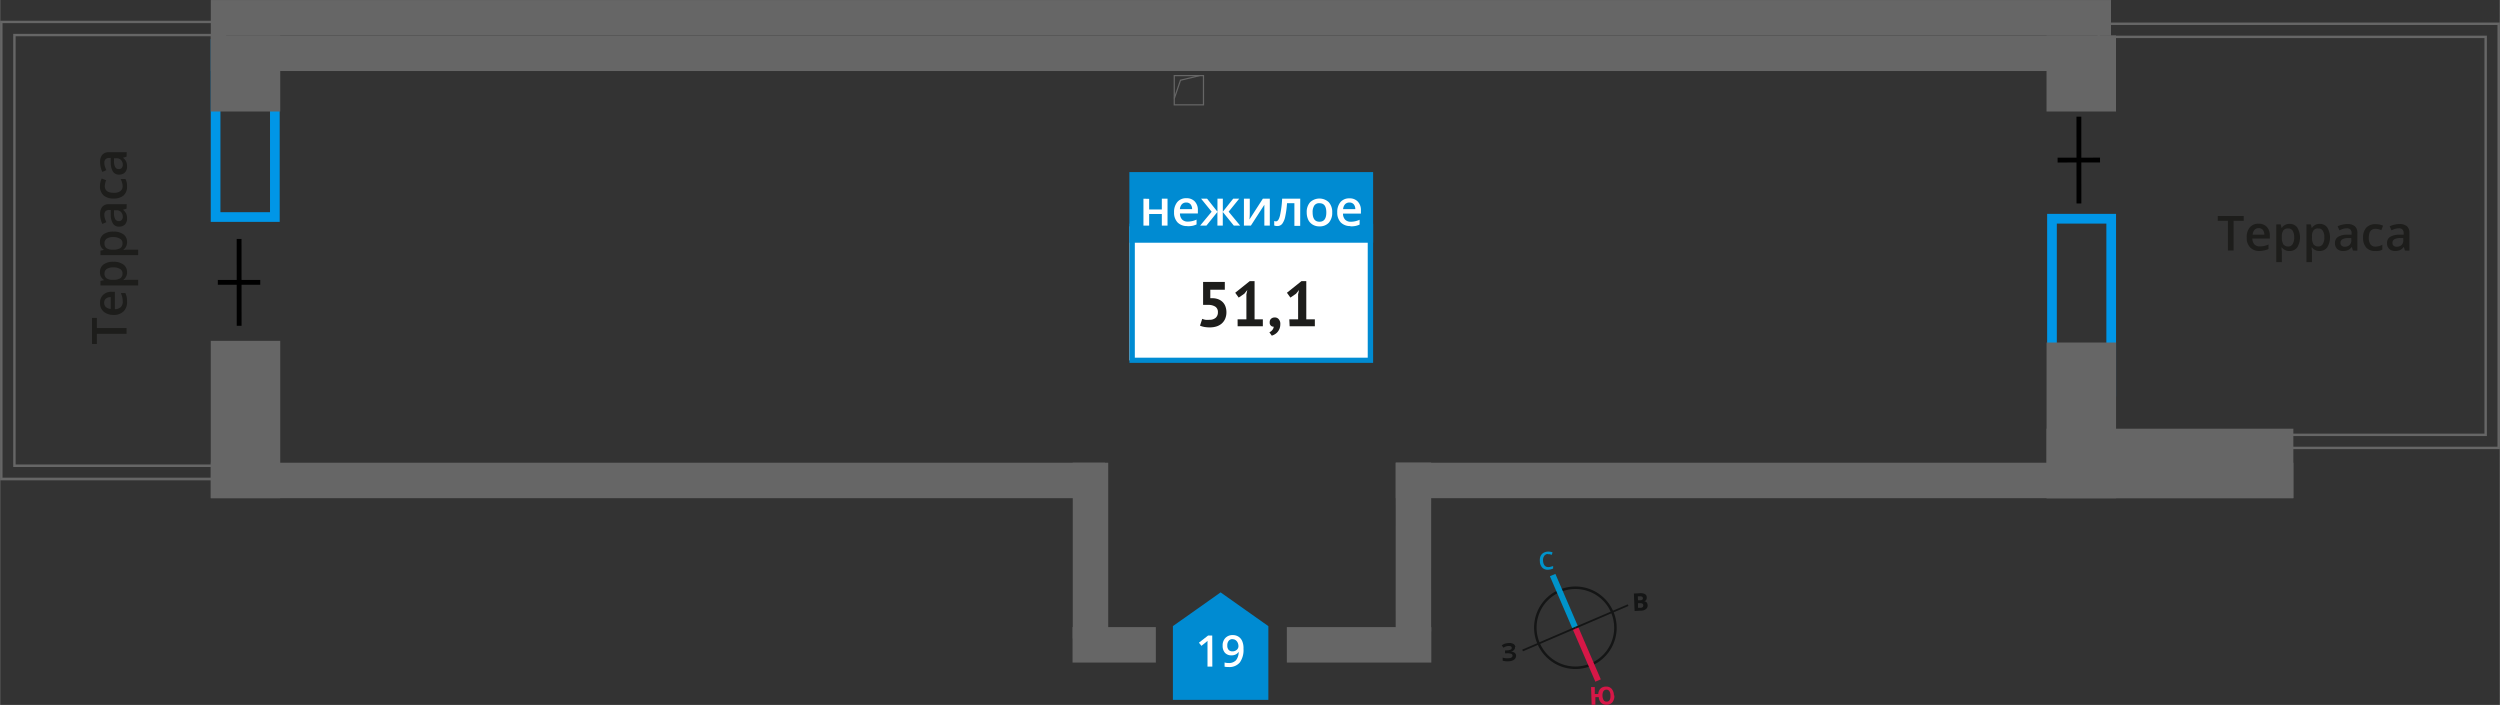 <svg xmlns="http://www.w3.org/2000/svg" width="182.28mm" height="51.4mm" viewBox="0 0 516.69 145.71"><rect x="0" y="0" width="516.69" height="145.71" fill="#333333" stroke="none"/><defs><style>.cls-1{fill:#666;}.cls-2{fill:#0096e7;}.cls-10,.cls-11,.cls-3,.cls-7,.cls-9{fill:none;stroke-miterlimit:10;}.cls-3{stroke:#666;stroke-width:0.25px;}.cls-4{fill:#fff;}.cls-5,.cls-8{fill:#008bd2;}.cls-6{fill:#1d1d1b;}.cls-7{stroke:#000;}.cls-8{fill-rule:evenodd;}.cls-9{stroke:#141515;stroke-width:0.52px;}.cls-10{stroke:#0093ca;}.cls-10,.cls-11{stroke-width:1.23px;}.cls-11{stroke:#d61747;}.cls-12{fill:#141515;}.cls-13{fill:#0093ca;}.cls-14{fill:#d61747;}</style></defs><g id="text"><path class="cls-1" d="M516.19,5.16V92.33H472.13v-2.2H514V7.37H434V5.16h82.19m.5-.5H433.5V7.87h80V89.63H471.63v3.2h45.06V4.66Z"/><path class="cls-1" d="M46.24,4.78V7H2.71V96.53H44.56v2.2H.5V4.78H46.24m.5-.5H0v95H45.06V96H3.21V7.49H46.74V4.28Z"/><path class="cls-2" d="M55.79,10.09V43.86H45.54V10.09H55.79m2-2H43.54V45.86H57.79V8.09Z"/><path class="cls-2" d="M435.35,46.21V80H425.11V46.21h10.24m2-2H423.11V82h14.24V44.21Z"/><rect class="cls-3" x="242.69" y="15.63" width="6.04" height="6.04"/><polyline class="cls-3" points="242.69 20.37 243.98 16.58 247.93 15.63"/><rect class="cls-1" x="42.87" y="8.01" width="15.71" height="14.36" transform="matrix(0, -1, 1, 0, 35.53, 65.92)"/><rect class="cls-1" x="414.07" y="79.7" width="32.18" height="14.36" transform="matrix(0, -1, 1, 0, 343.29, 517.05)"/><rect class="cls-1" x="422.31" y="8.01" width="15.71" height="14.36" transform="matrix(0, -1, 1, 0, 414.97, 445.36)"/><rect class="cls-1" x="34.46" y="79.53" width="32.52" height="14.36" transform="translate(-35.99 137.43) rotate(-90)"/><rect class="cls-1" x="422.99" y="88.61" width="51.01" height="14.36"/><rect class="cls-1" x="288.47" y="95.63" width="185.52" height="7.33" transform="translate(762.47 198.6) rotate(180)"/><rect class="cls-1" x="43.54" y="95.63" width="184.8" height="7.33" transform="translate(271.89 198.6) rotate(180)"/><rect class="cls-1" x="43.54" width="392.76" height="7.33" transform="translate(479.85 7.34) rotate(180)"/><rect class="cls-1" x="43.54" y="7.34" width="392.76" height="7.33" transform="translate(479.85 22.02) rotate(-180)"/><rect class="cls-1" x="274.7" y="109.4" width="34.88" height="7.33" transform="translate(405.24 -179.06) rotate(90.01)"/><rect class="cls-1" x="207.19" y="110.14" width="36.34" height="7.33" transform="translate(339.18 -111.55) rotate(90)"/><rect class="cls-1" x="265.96" y="129.6" width="29.86" height="7.33" transform="translate(561.78 266.55) rotate(-180)"/><rect class="cls-1" x="221.68" y="129.6" width="17.21" height="7.33" transform="translate(460.56 266.55) rotate(-180)"/><rect class="cls-4" x="233.43" y="46.78" width="49.8" height="27.71"/><path class="cls-5" d="M282.68,47.33H234.54v26.6h48.14ZM234,46.23h49.79V75H233.43V46.23Z"/><rect class="cls-5" x="233.41" y="35.57" width="50.38" height="14.6"/><path class="cls-4" d="M278.9,41.86a1.2,1.2,0,0,0-.91.36,1.73,1.73,0,0,0-.4,1h2.52a1.56,1.56,0,0,0-.33-1,1.12,1.12,0,0,0-.88-.36m.21,4.87a2.72,2.72,0,0,1-2-.75,2.94,2.94,0,0,1-.73-2.09,3.16,3.16,0,0,1,.68-2.14A2.34,2.34,0,0,1,278.9,41a2.25,2.25,0,0,1,1.73.67,2.53,2.53,0,0,1,.64,1.84v.64h-3.7a1.8,1.8,0,0,0,.43,1.24,1.55,1.55,0,0,0,1.17.44,3.73,3.73,0,0,0,.91-.1,4.33,4.33,0,0,0,.92-.31v1a4.12,4.12,0,0,1-.88.29,6,6,0,0,1-1,.08m-7.83-2.89c0,1.28.47,1.93,1.42,1.93s1.41-.65,1.41-1.93-.47-1.9-1.42-1.9a1.19,1.19,0,0,0-1.07.49,2.45,2.45,0,0,0-.34,1.41m4.05,0a3.07,3.07,0,0,1-.7,2.13,2.52,2.52,0,0,1-1.95.76,2.56,2.56,0,0,1-1.37-.35,2.34,2.34,0,0,1-.93-1,3.51,3.51,0,0,1-.32-1.53,3,3,0,0,1,.7-2.11,2.82,2.82,0,0,1,3.86,0,3,3,0,0,1,.71,2.1m-6.62,2.79h-1.2V42H266a18.62,18.62,0,0,1-.38,2.79,3.78,3.78,0,0,1-.62,1.47,1.24,1.24,0,0,1-1,.46,1.73,1.73,0,0,1-.65-.11v-.93a1,1,0,0,0,.37.07c.35,0,.61-.38.81-1.15a21.06,21.06,0,0,0,.46-3.53h3.74ZM258.3,41.07v2.85c0,.33,0,.82-.08,1.46L261,41.07h1.44v5.56h-1.13v-2.8q0-.22,0-.75c0-.34,0-.6,0-.75l-2.78,4.3h-1.44V41.07Zm-6.68,2.7v-2.7h1.11v2.7l2.14-2.7h1.24l-2.18,2.69,2.38,2.87H255l-2.28-2.82v2.82h-1.11V43.81l-2.27,2.82h-1.3l2.38-2.87-2.18-2.69h1.24Zm-6.46-1.91a1.19,1.19,0,0,0-.9.36,1.67,1.67,0,0,0-.4,1h2.52a1.56,1.56,0,0,0-.33-1,1.14,1.14,0,0,0-.89-.36m.22,4.87a2.72,2.72,0,0,1-2-.75,2.89,2.89,0,0,1-.73-2.09,3.16,3.16,0,0,1,.68-2.14,2.33,2.33,0,0,1,1.86-.78,2.26,2.26,0,0,1,1.74.67,2.53,2.53,0,0,1,.64,1.84v.64h-3.7a1.8,1.8,0,0,0,.43,1.24,1.55,1.55,0,0,0,1.17.44,3.79,3.79,0,0,0,.91-.1,4.53,4.53,0,0,0,.92-.31v1a4.32,4.32,0,0,1-.88.29,6,6,0,0,1-1,.08m-7.92-5.66V43.3h2.62V41.07h1.18v5.56h-1.18v-2.4h-2.62v2.4h-1.18V41.07Z"/><path class="cls-6" d="M249.94,66.1a1.9,1.9,0,0,0,1.32-.42,1.47,1.47,0,0,0,.45-1.14,1.29,1.29,0,0,0-.53-1.15,2.66,2.66,0,0,0-1.53-.37l-1,0V58.28h4.49v1.6h-3v1.76l.53,0a3.24,3.24,0,0,1,1.16.23,2.55,2.55,0,0,1,.88.58,2.45,2.45,0,0,1,.56.9,3.44,3.44,0,0,1,.2,1.18,3.37,3.37,0,0,1-.26,1.36,2.77,2.77,0,0,1-.73,1,3.1,3.1,0,0,1-1.09.59,4.54,4.54,0,0,1-1.37.19,6.57,6.57,0,0,1-1.11-.09,4.2,4.2,0,0,1-.9-.27l.46-1.41a3.18,3.18,0,0,0,.66.2A4.37,4.37,0,0,0,249.94,66.1Z"/><path class="cls-6" d="M255.78,66h1.82V60.83l.19-.89-.62.77-1.16.8-.72-1,3-2.4h1V66H261v1.43h-5.21Z"/><path class="cls-6" d="M262.42,66.59a.89.89,0,0,1,.29-.71,1.06,1.06,0,0,1,.72-.26,1,1,0,0,1,.86.37,1.41,1.41,0,0,1,.32,1,2.57,2.57,0,0,1-.18,1,2.49,2.49,0,0,1-.46.71,2.36,2.36,0,0,1-.57.44,3.07,3.07,0,0,1-.55.24l-.5-.7a1.52,1.52,0,0,0,.61-.47,1.23,1.23,0,0,0,.29-.69.75.75,0,0,1-.57-.19A.85.85,0,0,1,262.42,66.59Z"/><path class="cls-6" d="M266.47,66h1.82V60.83l.19-.89-.62.77-1.16.8-.72-1,3-2.4h1V66h1.77v1.43h-5.21Z"/><line class="cls-7" x1="49.4" y1="49.39" x2="49.41" y2="67.34"/><line class="cls-7" x1="45" y1="58.36" x2="53.77" y2="58.36"/><line class="cls-7" x1="429.67" y1="24.11" x2="429.68" y2="42.06"/><line class="cls-7" x1="425.27" y1="33.09" x2="434.04" y2="33.08"/><polygon class="cls-8" points="262.14 129.41 262.13 129.41 257.2 125.93 252.27 122.44 247.34 125.93 242.41 129.41 242.41 129.41 242.41 129.41 242.41 144.66 262.14 144.66 262.14 129.41 262.14 129.41"/><path class="cls-4" d="M250.56,137.78h-1v-4.15c0-.49,0-.89,0-1.18l-.25.24-1,.8-.52-.65,1.89-1.48h.86Z"/><path class="cls-4" d="M257,134.1a4.41,4.41,0,0,1-.76,2.83,2.79,2.79,0,0,1-2.31.94,3.94,3.94,0,0,1-.84-.07v-.87a2.69,2.69,0,0,0,.79.11,2,2,0,0,0,1.56-.56,2.74,2.74,0,0,0,.56-1.77h0a1.43,1.43,0,0,1-.63.57,1.91,1.91,0,0,1-.86.18,1.76,1.76,0,0,1-1.34-.53,2.11,2.11,0,0,1-.48-1.46,2.2,2.2,0,0,1,.56-1.6,2,2,0,0,1,1.54-.6,2.09,2.09,0,0,1,1.2.34,2.06,2.06,0,0,1,.78,1A3.68,3.68,0,0,1,257,134.1Zm-2.24-2a1,1,0,0,0-.82.35,1.51,1.51,0,0,0-.29,1,1.27,1.27,0,0,0,.27.86,1,1,0,0,0,.8.32,1.31,1.31,0,0,0,.88-.31,1,1,0,0,0,.36-.73,1.77,1.77,0,0,0-.15-.73,1.29,1.29,0,0,0-.43-.54A1,1,0,0,0,254.77,132.13Z"/><path class="cls-6" d="M26.14,67.81V69H20v2.1H19V65.71h1v2.1Z"/><path class="cls-6" d="M26.24,62.38a2.62,2.62,0,0,1-.74,2,2.79,2.79,0,0,1-2,.71,3.05,3.05,0,0,1-2.08-.66,2.26,2.26,0,0,1-.76-1.81,2.22,2.22,0,0,1,.65-1.69,2.45,2.45,0,0,1,1.79-.62h.62v3.6a1.81,1.81,0,0,0,1.21-.43,1.49,1.49,0,0,0,.42-1.13,4.19,4.19,0,0,0-.09-.89,4.59,4.59,0,0,0-.3-.88h.93a3.39,3.39,0,0,1,.28.85A4.74,4.74,0,0,1,26.24,62.38Zm-4.73.21a1.15,1.15,0,0,0,.35.87,1.7,1.7,0,0,0,1,.4V61.41a1.47,1.47,0,0,0-1,.32A1.09,1.09,0,0,0,21.51,62.59Z"/><path class="cls-6" d="M26.24,56.23a1.91,1.91,0,0,1-.74,1.6v.06l.83-.06h2.21V59h-7.8v-.92l.72-.17v-.05a1.8,1.8,0,0,1-.82-1.62,1.9,1.9,0,0,1,.73-1.57,3.3,3.3,0,0,1,2.06-.56,3.3,3.3,0,0,1,2.06.57A1.88,1.88,0,0,1,26.24,56.23Zm-4.66.28a1.18,1.18,0,0,0,.4,1,2.07,2.07,0,0,0,1.28.32h.17a2.52,2.52,0,0,0,1.43-.32,1.16,1.16,0,0,0,.44-1,1,1,0,0,0-.49-.91,2.46,2.46,0,0,0-1.39-.33,2.49,2.49,0,0,0-1.38.32A1.08,1.08,0,0,0,21.58,56.51Z"/><path class="cls-6" d="M26.24,50a1.91,1.91,0,0,1-.74,1.6v.06l.83-.06h2.21v1.14h-7.8v-.92l.72-.17v0A1.8,1.8,0,0,1,20.64,50a1.9,1.9,0,0,1,.73-1.57,3.3,3.3,0,0,1,2.06-.56,3.3,3.3,0,0,1,2.06.57A1.88,1.88,0,0,1,26.24,50Zm-4.66.28a1.18,1.18,0,0,0,.4,1,2.07,2.07,0,0,0,1.28.32h.17a2.52,2.52,0,0,0,1.43-.32,1.16,1.16,0,0,0,.44-1,1,1,0,0,0-.49-.92A2.55,2.55,0,0,0,23.42,49a2.49,2.49,0,0,0-1.38.32A1.08,1.08,0,0,0,21.58,50.28Z"/><path class="cls-6" d="M26.14,43.13l-.75.23v0a2.16,2.16,0,0,1,.67.79,2.44,2.44,0,0,1,.18,1,1.77,1.77,0,0,1-.43,1.25,1.66,1.66,0,0,1-1.22.44,1.41,1.41,0,0,1-1.26-.62,3.54,3.54,0,0,1-.46-1.89l0-.93h-.29a1.08,1.08,0,0,0-.77.24,1,1,0,0,0-.26.75,2.67,2.67,0,0,0,.12.8,5.84,5.84,0,0,0,.29.73l-.82.37a4,4,0,0,1-.35-1,4.45,4.45,0,0,1-.12-1,2.33,2.33,0,0,1,.45-1.55,1.76,1.76,0,0,1,1.41-.53h3.64Zm-.78,1.71a1.43,1.43,0,0,0-.35-1,1.27,1.27,0,0,0-1-.38h-.47l0,.69a2.38,2.38,0,0,0,.27,1.18.82.82,0,0,0,.74.37.73.73,0,0,0,.56-.21A1,1,0,0,0,25.36,44.84Z"/><path class="cls-6" d="M26.24,38.53a2.38,2.38,0,0,1-.72,1.87,3,3,0,0,1-2.05.63,3,3,0,0,1-2.1-.66,2.52,2.52,0,0,1-.73-1.93A3.66,3.66,0,0,1,21,36.9l.92.35a3.48,3.48,0,0,0-.28,1.2c0,.94.62,1.4,1.86,1.4a2.17,2.17,0,0,0,1.36-.35,1.19,1.19,0,0,0,.46-1A3,3,0,0,0,24.9,37h1a2.22,2.22,0,0,1,.26.66A4,4,0,0,1,26.24,38.53Z"/><path class="cls-6" d="M26.14,32.38l-.75.23v0a2.16,2.16,0,0,1,.67.79,2.44,2.44,0,0,1,.18,1,1.73,1.73,0,0,1-.43,1.24,1.62,1.62,0,0,1-1.22.45,1.43,1.43,0,0,1-1.26-.62,3.54,3.54,0,0,1-.46-1.89l0-.93h-.29a1.08,1.08,0,0,0-.77.24,1,1,0,0,0-.26.75,2.67,2.67,0,0,0,.12.8,6.52,6.52,0,0,0,.29.73l-.82.37a4,4,0,0,1-.35-1,4.45,4.45,0,0,1-.12-1,2.31,2.31,0,0,1,.45-1.55,1.76,1.76,0,0,1,1.41-.53h3.64Zm-.78,1.71a1.42,1.42,0,0,0-.35-1,1.24,1.24,0,0,0-1-.38h-.47l0,.69a2.38,2.38,0,0,0,.27,1.18.82.82,0,0,0,.74.37.73.73,0,0,0,.56-.21A1,1,0,0,0,25.36,34.09Z"/><path class="cls-6" d="M461.64,51.78h-1.17V45.64h-2.1v-1h5.37v1h-2.1Z"/><path class="cls-6" d="M467.07,51.88a2.61,2.61,0,0,1-2-.74,2.75,2.75,0,0,1-.71-2A3.05,3.05,0,0,1,465,47a2.28,2.28,0,0,1,1.82-.76,2.25,2.25,0,0,1,1.69.65,2.5,2.5,0,0,1,.62,1.79v.62h-3.6a1.8,1.8,0,0,0,.42,1.21,1.49,1.49,0,0,0,1.13.42,4.13,4.13,0,0,0,.89-.09,4.66,4.66,0,0,0,.89-.3v.93a3.53,3.53,0,0,1-.85.28A4.88,4.88,0,0,1,467.07,51.88Zm-.21-4.73a1.16,1.16,0,0,0-.88.35,1.64,1.64,0,0,0-.39,1H468a1.57,1.57,0,0,0-.32-1A1.14,1.14,0,0,0,466.86,47.15Z"/><path class="cls-6" d="M473.21,51.88a1.88,1.88,0,0,1-1.59-.74h-.07c0,.46.07.73.07.83v2.21h-1.15v-7.8h.93c0,.1.08.34.16.72h.06a1.81,1.81,0,0,1,1.61-.82,1.88,1.88,0,0,1,1.57.73,4,4,0,0,1,0,4.13A1.9,1.9,0,0,1,473.21,51.88Zm-.28-4.66a1.18,1.18,0,0,0-1,.4,2.08,2.08,0,0,0-.31,1.28v.17a2.53,2.53,0,0,0,.31,1.43,1.18,1.18,0,0,0,1,.44,1,1,0,0,0,.92-.49,2.55,2.55,0,0,0,.32-1.39,2.43,2.43,0,0,0-.32-1.37A1,1,0,0,0,472.93,47.22Z"/><path class="cls-6" d="M479.44,51.88a1.9,1.9,0,0,1-1.59-.74h-.07c0,.46.07.73.07.83v2.21H476.7v-7.8h.93c0,.1.08.34.16.72h.06a1.81,1.81,0,0,1,1.61-.82A1.88,1.88,0,0,1,481,47a4,4,0,0,1,0,4.13A1.9,1.9,0,0,1,479.44,51.88Zm-.28-4.66a1.18,1.18,0,0,0-1,.4,2.08,2.08,0,0,0-.31,1.28v.17a2.53,2.53,0,0,0,.31,1.43,1.18,1.18,0,0,0,1,.44,1,1,0,0,0,.92-.49,2.55,2.55,0,0,0,.32-1.39,2.43,2.43,0,0,0-.32-1.37A1,1,0,0,0,479.16,47.22Z"/><path class="cls-6" d="M486.31,51.78l-.23-.75h0a2.16,2.16,0,0,1-.79.67,2.44,2.44,0,0,1-1,.18,1.73,1.73,0,0,1-1.24-.43,1.61,1.61,0,0,1-.45-1.22,1.45,1.45,0,0,1,.62-1.26,3.54,3.54,0,0,1,1.89-.46l.93,0v-.29a1.09,1.09,0,0,0-.24-.77,1,1,0,0,0-.75-.26,2.67,2.67,0,0,0-.8.12,6.52,6.52,0,0,0-.73.29l-.37-.82a4,4,0,0,1,1-.35,4.45,4.45,0,0,1,1-.12,2.31,2.31,0,0,1,1.55.45,1.76,1.76,0,0,1,.53,1.41v3.64ZM484.6,51a1.42,1.42,0,0,0,1-.35,1.24,1.24,0,0,0,.38-1V49.2l-.69,0a2.38,2.38,0,0,0-1.18.27.82.82,0,0,0-.37.74.7.7,0,0,0,.22.56A.91.91,0,0,0,484.6,51Z"/><path class="cls-6" d="M490.91,51.88a2.34,2.34,0,0,1-1.86-.72,3,3,0,0,1-.64-2,3,3,0,0,1,.66-2.1,2.52,2.52,0,0,1,1.93-.73,3.66,3.66,0,0,1,1.54.32l-.35.92a3.38,3.38,0,0,0-1.2-.28c-.93,0-1.4.62-1.4,1.86a2.23,2.23,0,0,0,.35,1.36,1.19,1.19,0,0,0,1,.46,3,3,0,0,0,1.45-.38v1a2.16,2.16,0,0,1-.65.26A4.16,4.16,0,0,1,490.91,51.88Z"/><path class="cls-6" d="M497.06,51.78l-.23-.75h0a2.22,2.22,0,0,1-.78.67,2.52,2.52,0,0,1-1,.18,1.74,1.74,0,0,1-1.24-.43,1.61,1.61,0,0,1-.45-1.22,1.45,1.45,0,0,1,.62-1.26,3.54,3.54,0,0,1,1.89-.46l.93,0v-.29a1.09,1.09,0,0,0-.24-.77,1,1,0,0,0-.75-.26,2.61,2.61,0,0,0-.79.12,6,6,0,0,0-.74.29l-.37-.82a4.39,4.39,0,0,1,1-.35,4.45,4.45,0,0,1,1-.12,2.34,2.34,0,0,1,1.56.45,1.76,1.76,0,0,1,.52,1.41v3.64ZM495.35,51a1.46,1.46,0,0,0,1-.35,1.27,1.27,0,0,0,.37-1V49.2l-.69,0a2.41,2.41,0,0,0-1.18.27.84.84,0,0,0-.37.74.7.7,0,0,0,.22.56A.93.93,0,0,0,495.35,51Z"/><path class="cls-9" d="M322.33,122.16A8.27,8.27,0,1,1,318,133a8.25,8.25,0,0,1,4.34-10.87Z"/><line class="cls-10" x1="320.9" y1="118.86" x2="325.59" y2="129.76"/><line class="cls-11" x1="330.29" y1="140.66" x2="325.59" y2="129.76"/><polygon class="cls-12" points="314.62 134.27 325.52 129.58 325.67 129.93 314.76 134.62 314.62 134.27"/><polygon class="cls-12" points="336.42 124.91 325.52 129.58 325.67 129.93 336.57 125.25 336.42 124.91"/><path class="cls-13" d="M319.91,114.49a1,1,0,0,0-.77.44,1.5,1.5,0,0,0-.22,1,1.64,1.64,0,0,0,.36,1,1,1,0,0,0,.84.28,1.71,1.71,0,0,0,.46-.09A2.76,2.76,0,0,0,321,117l0,.51a2.51,2.51,0,0,1-.95.24,1.53,1.53,0,0,1-1.26-.39,1.92,1.92,0,0,1-.53-1.34,2.35,2.35,0,0,1,.11-1,1.6,1.6,0,0,1,.55-.7,2,2,0,0,1,.91-.3,2.51,2.51,0,0,1,1.05.15l-.17.52a3.24,3.24,0,0,0-.41-.13,1.6,1.6,0,0,0-.44,0Z"/><path class="cls-14" d="M333.65,143.74a2.05,2.05,0,0,1-.38,1.39,1.52,1.52,0,0,1-1.19.53,1.59,1.59,0,0,1-1.14-.37,1.83,1.83,0,0,1-.51-1.2l-.7,0,0,1.57-.77,0-.12-3.65.77,0,0,1.44.72,0a1.7,1.7,0,0,1,.46-1.12,1.54,1.54,0,0,1,1.1-.41,1.43,1.43,0,0,1,1.2.45,2.07,2.07,0,0,1,.47,1.37Zm-2.45.08a1.83,1.83,0,0,0,.25.91.71.71,0,0,0,.61.29c.56,0,.82-.43.79-1.25a1.59,1.59,0,0,0-.24-.93.69.69,0,0,0-.61-.29.73.73,0,0,0-.61.33,1.76,1.76,0,0,0-.19.94Z"/><path class="cls-12" d="M337.69,122.68l1.14-.06a2,2,0,0,1,1.12.16.75.75,0,0,1,.4.68.94.94,0,0,1-.12.54.63.63,0,0,1-.4.27v0a.83.83,0,0,1,.51.26,1,1,0,0,1,.19.56.91.91,0,0,1-.32.78,1.54,1.54,0,0,1-1,.35l-1.37.07Zm.85,1.39.45,0a.84.84,0,0,0,.45-.12.42.42,0,0,0-.05-.62,1,1,0,0,0-.5-.07l-.39,0Zm0,.61,0,.95.49,0a.71.71,0,0,0,.47-.14.47.47,0,0,0,.13-.38c0-.29-.24-.45-.66-.43Z"/><path class="cls-12" d="M313.11,133.77a.68.68,0,0,1-.22.58,1.05,1.05,0,0,1-.65.34v0a1.42,1.42,0,0,1,.78.22.76.76,0,0,1,.32.57,1,1,0,0,1-.36.83,2,2,0,0,1-1.1.37,3.65,3.65,0,0,1-1.31-.12l0-.65a2.5,2.5,0,0,0,.57.14,2.91,2.91,0,0,0,.59,0c.6,0,.9-.22.88-.58a.41.41,0,0,0-.32-.35,2.46,2.46,0,0,0-.89-.08l-.34,0,0-.61.31,0a2.42,2.42,0,0,0,.84-.15.4.4,0,0,0,.24-.39.36.36,0,0,0-.18-.29,1.2,1.2,0,0,0-.52-.08,1.86,1.86,0,0,0-1,.36l-.37-.48a2.3,2.3,0,0,1,.65-.36,4,4,0,0,1,.76-.13,1.65,1.65,0,0,1,1,.19.76.76,0,0,1,.4.63Z"/></g></svg>